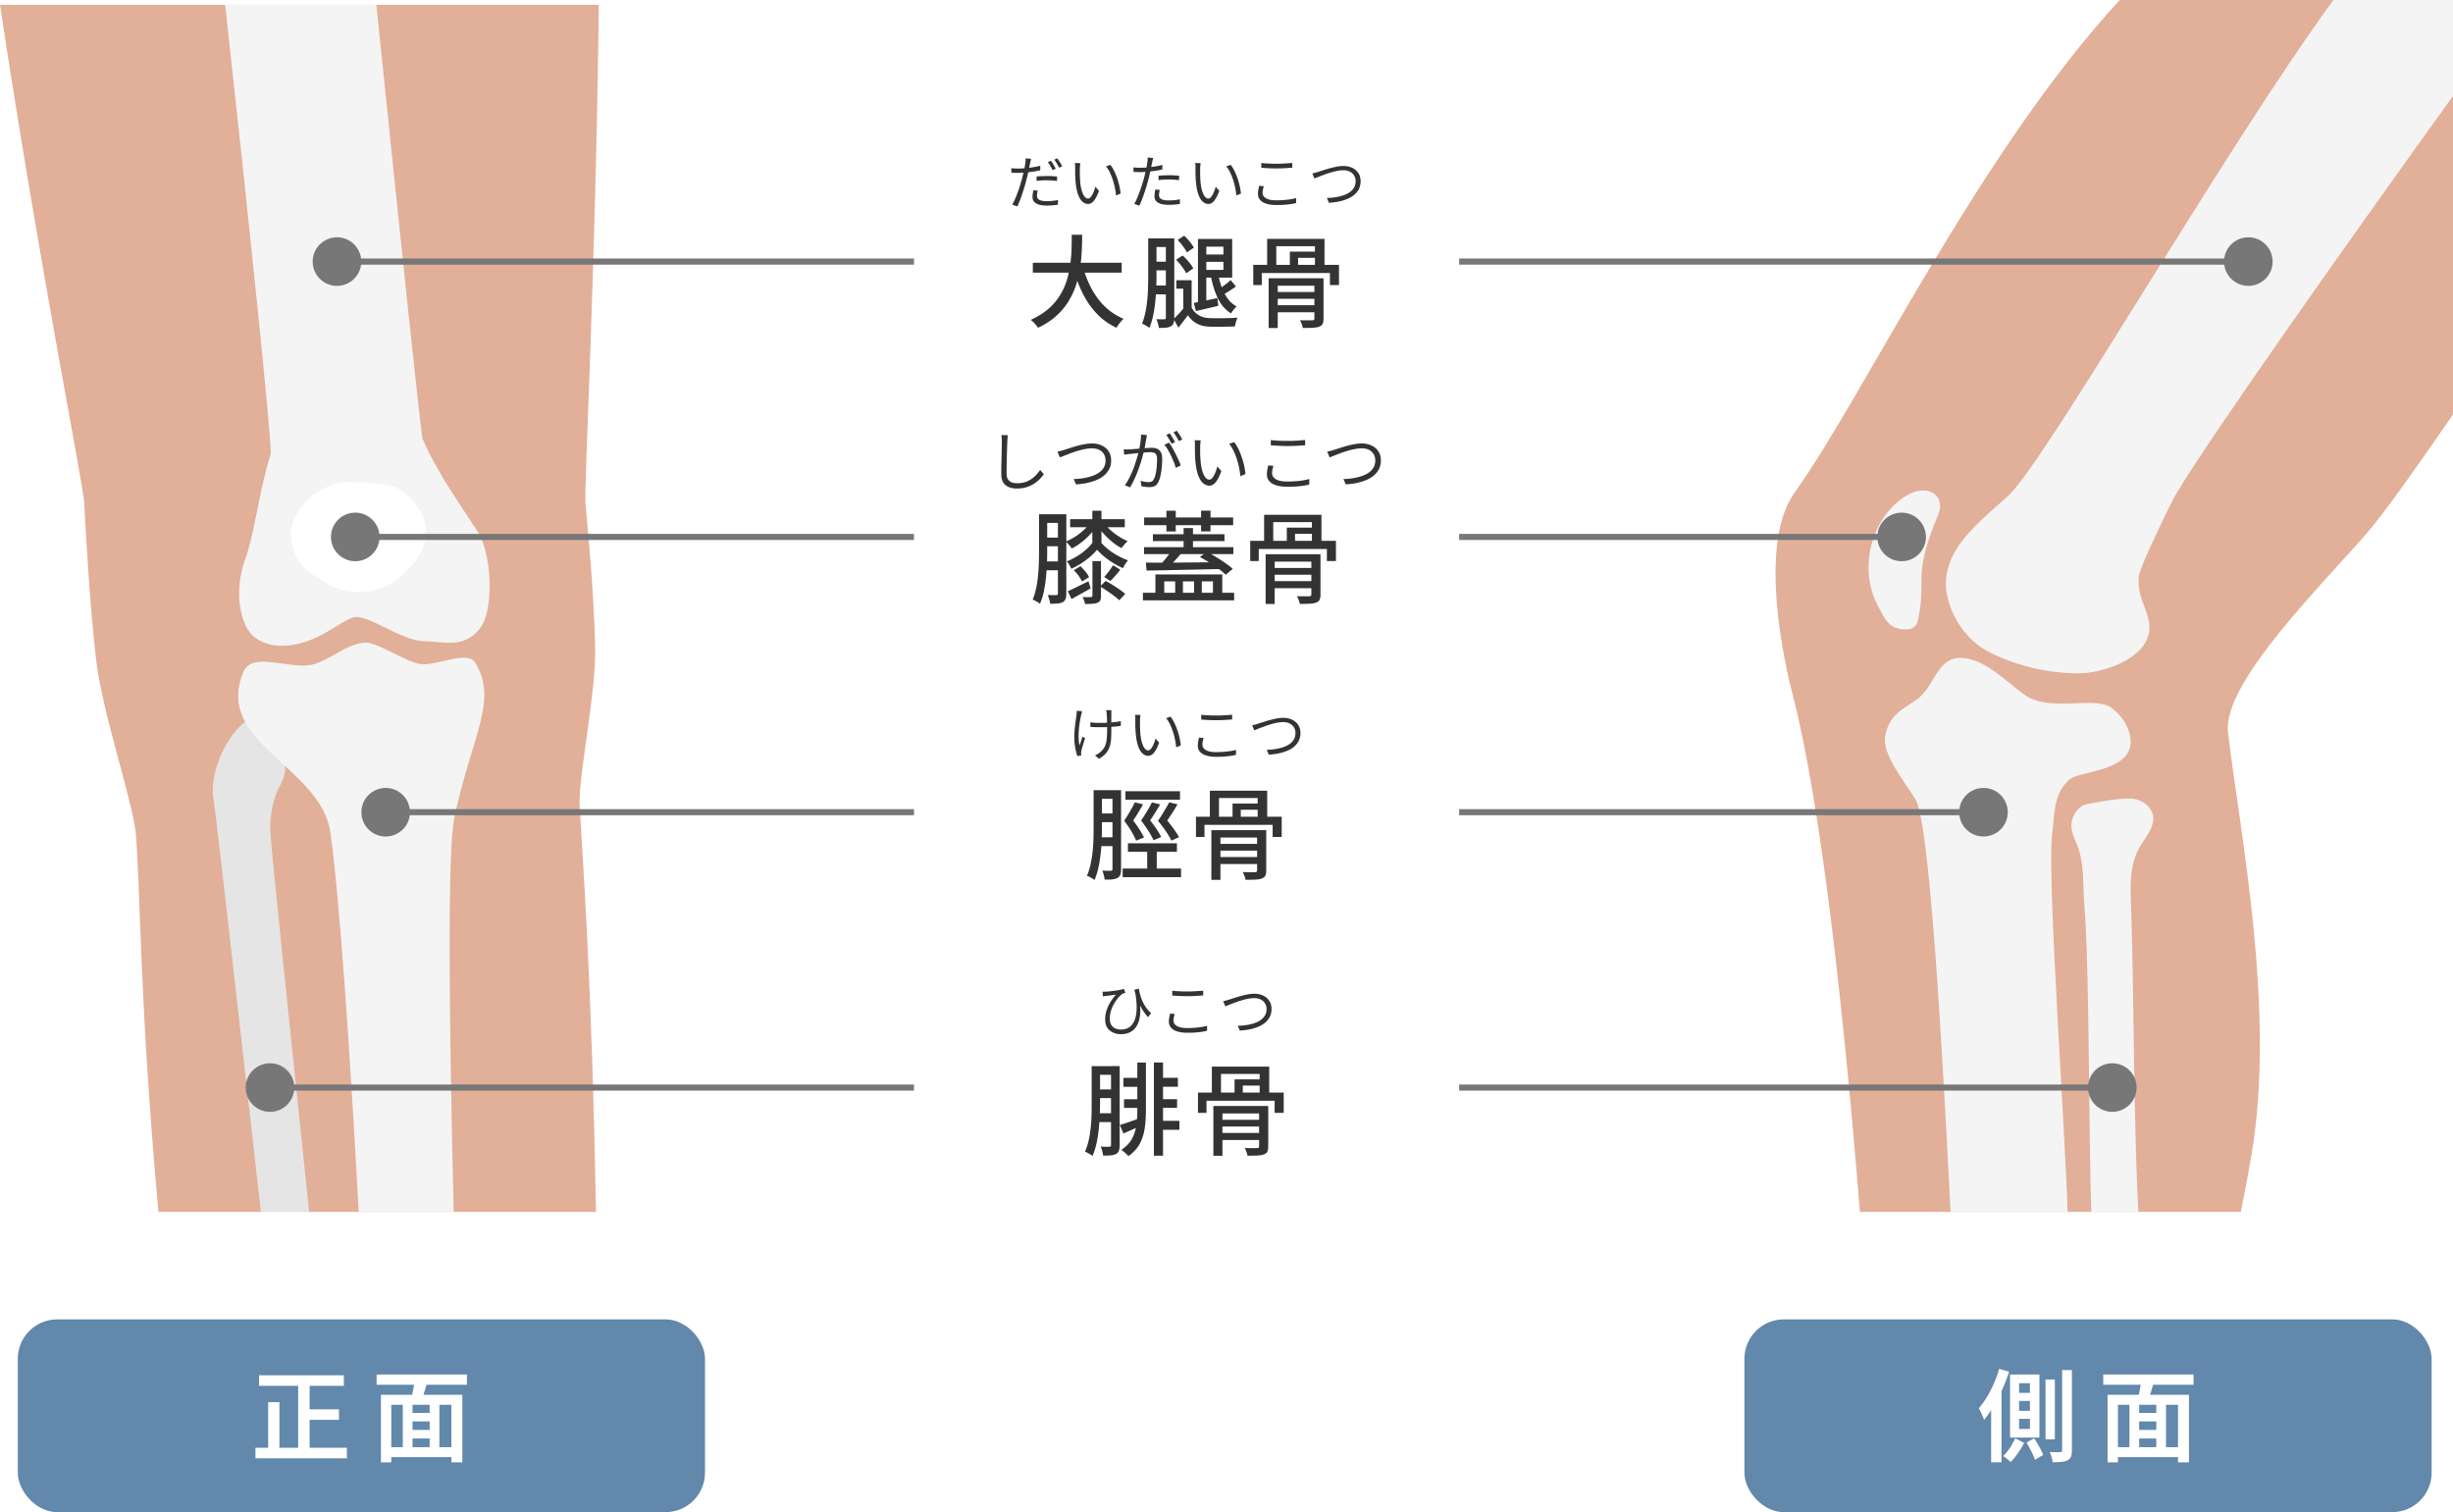<svg xmlns="http://www.w3.org/2000/svg" id="_レイヤー_2" data-name="レイヤー 2" viewBox="0 0 402.85 248.34"><defs><filter id="outer-glow-1" filterUnits="userSpaceOnUse"><feOffset/><feGaussianBlur result="blur" stdDeviation="2.83"/><feFlood flood-color="#000" flood-opacity=".2"/><feComposite in2="blur" operator="in"/><feComposite in="SourceGraphic"/></filter><style>.cls-1{fill:#f4f4f4}.cls-2{fill:#fff}.cls-4{fill:#e2af98}.cls-5{fill:#777}.cls-6{fill:#6288ab}.cls-7{fill:#333}</style></defs><g id="_レイヤー_1-2" data-name="レイヤー 1"><path d="M15.81 108.49c.95 8.27 5.62 21.97 6.46 28.02.82 9.06.6 27.86 3.75 62.52h71.85c-.66-38.45-2.22-58.08-2.7-67.17 0-5.5 2.76-18.3 2.57-25.79-.21-8.48-1.13-18.49-1.59-23.32-.25-2.67 1.69-38.58 2.19-81.95H0c6.64 43.85 13.69 78.79 13.84 81.83.28 5.37.88 16.51 1.96 25.86Z" class="cls-4"/><path d="M69.4 72.09C69.07 70.81 65.65 38 61.81.8H36.98c4.11 37.27 7.55 70.62 7.49 73.7-2.09 6.78-2.54 12.69-4.18 17.28-1.97 5.51-.7 10.07.61 11.91 1.06 1.49 3.06 2.29 4.89 2.36 6.22.23 10.31-4.5 12.62-4.71 2.34-.21 7.49 3.83 11.09 3.95 3.7.13 6.7 1.22 9.32-2.08 2.35-2.96 2.01-12.18-.38-15.92-2.41-3.76-6.6-9.53-9.03-15.21Z" class="cls-1"/><path d="M42.84 199.03h7.93c-3.32-31.59-6.09-58.39-6.36-62.12-.2-2.77.48-6.06 1.61-7.94 2.42-3.91-.95-11.09-2.95-11.39-3.73-.56-9.08 7.9-7.97 13.87.24 1.31 3.73 31.85 7.75 67.58Z" style="fill:#e5e5e5"/><path d="M54.27 136.77c1.5 10.85 3.15 35.03 4.64 62.26h15.6c-.77-31.83-1.04-59.27.1-64.72 2.8-13.35 7.3-19.28 3.41-25.5-1.2-1.92-5.41.19-8.39.29-2.38.08-7.48-3.62-9.57-3.56-3.01.09-5.69 2.76-8.59 3.56-3.64.99-10.02-2.23-11.48 1.21-4.97 11.71 12.76 15.54 14.28 26.46Z" class="cls-1"/><path d="M55.93 79.28c1.65-.33 7.79.12 9.02.75 2.85 1.44 5.37 4.72 5 7.89-.37 3.17-2.43 5.35-4.91 7.36-2.94 2.38-8.17 2.51-11.4.53s-5.35-3.25-5.85-7.63c-.32-2.86 2.43-7.76 8.14-8.9Z" style="filter:url(#outer-glow-1);fill:#fff"/><path d="M348.12 0c-23.45 25.5-41.97 64.96-53.42 80.94-5.25 7.32-2.81 23.41-.24 33.37 4.55 17.64 8.3 51.26 10.99 84.72H368c.64-3.19 1.23-6.33 1.76-9.4 4.03-23.7-1.9-52.8-3.86-69.34-.97-8.15 15.65-24.42 23.06-33.03 2.46-2.86 7.57-10.01 13.9-19.2V0h-54.74Z" class="cls-4"/><path d="M383.21 0c-18.08 24.73-47.53 76.29-53.61 81.63-5.92 5.2-10.67 9.18-9.95 15.57.72 4.17 3.36 8.08 7.16 9.96 4.51 2.24 9.54 3.42 14.57 3.42 3.62 0 9.18-1.89 10.94-5.05 2.21-3.96-1.75-6.61-1.02-11.09.27-1.65 5.22-11.88 6.08-13.32 5.47-9.22 28.71-42.09 45.48-65.37V0h-19.64ZM314.95 102.01c-.36 1.6-2.26 1.55-3.61 1.1-1.49-.5-2.21-2.26-2.95-3.65-3.06-5.7-1.37-13.51 3.77-17.44 1.3-.99 2.96-1.77 4.54-1.36s2.39 1.94 1.63 3.79c-4.46 10.75-1.77 10.41-3.38 17.56ZM320.35 199.03h19.2c-.32-12.48-3.39-55.03-2.53-62.03.43-3.5.21-6.74 2.9-9.02 1.49-1.26 8.51-1.25 9.8-4.96.63-1.82-.28-4.74-2.93-6.75-2.6-1.98-9.24.51-13.56-1.71-2.67-1.37-6.95-6.67-11.47-6.51-3.23.12-3.88 3.58-5.91 5.84-1.75 2.16-5.46 2.49-6.26 7.03-.54 3.07 3.49 7.78 5.03 10.48 2.7 4.75 4.99 54.39 5.72 67.63Z" class="cls-1"/><path d="M342.31 148.73c.88 10.48.68 38.6 1.15 50.3h7.73c-.76-12.56-.75-37.03-1.17-49.06-.13-3.69-.49-7.63 1.36-10.83 1-1.73 2.64-3.46 2.16-5.4-.31-1.26-1.5-2.14-2.75-2.48s-4.16.06-8.04.79c-1.41.26-2.42 1.78-2.56 3.21-.12 1.26.51 2.44.97 3.62 1.2 3.1.87 6.54 1.15 9.85Z" class="cls-1"/><circle cx="55.34" cy="42.96" r="3.99" class="cls-5"/><circle cx="58.34" cy="88.18" r="3.99" class="cls-5"/><circle cx="63.34" cy="133.39" r="3.99" class="cls-5"/><circle cx="44.34" cy="178.61" r="3.99" class="cls-5"/><circle cx="369.24" cy="42.96" r="3.99" class="cls-5"/><circle cx="312.3" cy="88.18" r="3.99" class="cls-5"/><circle cx="325.74" cy="133.39" r="3.99" class="cls-5"/><circle cx="346.9" cy="178.61" r="3.99" class="cls-5"/><path d="M55.34 42.46h313.9v1H55.34zM58.4 87.68h253.9v1H58.4zM63.34 132.89h262.4v1H63.34zM44.34 178.11H346.9v1H44.34z" class="cls-5"/><path d="M150.1 17.7h89.53v179.06H150.1z" class="cls-2"/><path d="M176.02 38.55h1.7c0 .78-.02 1.62-.06 2.52-.04.9-.12 1.82-.26 2.76s-.35 1.89-.64 2.84-.71 1.86-1.24 2.74c-.53.88-1.21 1.7-2.03 2.45-.82.75-1.83 1.41-3.02 1.97-.13-.21-.31-.44-.53-.68a4.69 4.69 0 0 0-.66-.62c1.14-.52 2.11-1.12 2.9-1.81s1.42-1.44 1.91-2.24.87-1.65 1.13-2.52c.26-.87.45-1.74.56-2.61.11-.87.18-1.71.2-2.52.02-.81.03-1.57.03-2.28Zm-6.4 4.6h14.59v1.62h-14.59v-1.62Zm8.22.64c.35 1.3.83 2.51 1.43 3.63s1.34 2.1 2.21 2.95c.87.84 1.89 1.5 3.04 1.99-.13.11-.27.25-.42.43a9.883 9.883 0 0 0-.75 1.03c-1.22-.57-2.29-1.33-3.19-2.27s-1.67-2.03-2.3-3.28-1.16-2.61-1.58-4.09l1.57-.38ZM188.58 39.15h1.35v5.96c0 .65-.01 1.35-.04 2.1s-.08 1.52-.16 2.31-.19 1.55-.35 2.29c-.15.74-.36 1.42-.61 2.04-.1-.08-.22-.16-.36-.25-.14-.09-.29-.17-.45-.26-.15-.08-.29-.14-.41-.17.23-.58.42-1.22.56-1.9.14-.68.25-1.38.31-2.1.07-.72.11-1.43.12-2.12.02-.69.03-1.34.03-1.95v-5.96Zm.58 7.74h3.02v1.45h-3.02v-1.45Zm.02-3.91h2.97v1.42h-2.97v-1.42Zm.08-3.83h3.17v1.42h-3.17v-1.42Zm2.2 0h1.39v13.02c0 .35-.04.64-.11.88-.07.23-.22.41-.44.53-.21.12-.47.2-.79.23-.32.03-.71.05-1.19.05-.02-.19-.07-.42-.15-.71-.08-.29-.17-.53-.26-.73.3.01.57.02.81.02h.5c.17 0 .25-.09.25-.28v-13Zm4.24 11.35c.26.53.64.94 1.12 1.24.48.3 1.06.46 1.72.5.29.01.63.02 1.02.02h1.25c.44 0 .87-.02 1.29-.03.42-.02.8-.04 1.14-.06-.05.11-.11.25-.17.42-.06.17-.11.35-.16.53s-.08.34-.1.49c-.3.01-.63.02-1.01.03s-.77.02-1.17.02h-1.16c-.37 0-.71-.01-1.01-.03-.76-.03-1.42-.21-1.97-.53-.55-.32-1.03-.76-1.41-1.34-.23.33-.47.66-.73.99s-.53.68-.82 1.06l-.78-1.42c.27-.26.56-.56.86-.88.3-.32.58-.65.84-.99h1.25Zm-2.56-7.85 1.09-.68c.35.31.69.66 1.01 1.05.32.39.56.74.73 1.05l-1.15.81c-.17-.32-.4-.69-.72-1.11s-.63-.79-.95-1.12Zm2.56 3.37v5h-1.37v-3.61h-1.14v-1.39h2.51Zm-2.29-6.62 1.07-.69c.32.3.63.63.92.99s.52.69.66.97l-1.14.78c-.14-.29-.36-.62-.64-1.01-.29-.38-.58-.73-.88-1.04Zm2.64 10.35c.51-.09 1.1-.2 1.77-.35.68-.14 1.38-.29 2.1-.45l.17 1.27c-.64.15-1.27.31-1.91.45l-1.77.42-.36-1.35Zm.69-10.51h1.37v10.81h-1.37V39.24Zm.58 2.56h4.24V43h-4.24v-1.2Zm.02-2.56h5.02v6.35h-5.02v-1.27h3.58v-3.81h-3.58v-1.27Zm2.72 5.74c.14.8.34 1.55.6 2.25s.59 1.31.99 1.85c.4.53.88.95 1.44 1.25-.14.12-.3.29-.49.52s-.32.43-.42.62c-.95-.58-1.68-1.42-2.2-2.52s-.9-2.35-1.15-3.77l1.22-.2Zm2.05 1.01.86 1.06c-.38.27-.79.55-1.21.82-.42.27-.81.49-1.15.67l-.66-.89c.21-.13.45-.29.71-.49.26-.19.52-.39.78-.59.26-.2.48-.39.67-.57ZM205.82 43.5h14.08v3.32h-1.49v-1.98h-11.19v1.98h-1.4V43.5Zm2.28-4.27h9.42v4.88h-1.57v-3.68h-6.35v3.65h-1.5v-4.85Zm.25 6.47h8.22v1.22h-6.73v6.95h-1.49V45.7Zm.76 2.26h7.54v1.11h-7.54v-1.11Zm0 2.16h7.54v1.16h-7.54v-1.16Zm2.71-8.79h4.69v1.02h-3.33v1.88h-1.35v-2.9Zm4.04 4.37h1.5v6.63c0 .37-.05.66-.15.86-.1.2-.29.35-.58.46-.26.1-.62.16-1.06.18-.45.02-.98.03-1.61.03-.03-.19-.09-.4-.18-.64a4.72 4.72 0 0 0-.28-.63c.29.01.57.02.85.02h1.18c.12-.01.21-.04.26-.08s.07-.12.07-.23v-6.62ZM167.23 27.68c.35 0 .74-.02 1.14-.05.41-.03.83-.09 1.25-.16.42-.07.83-.15 1.22-.25v.74c-.39.09-.8.17-1.23.23s-.85.11-1.27.15c-.42.03-.79.05-1.13.05-.21 0-.4 0-.58-.01-.18 0-.35-.02-.52-.02l-.03-.74c.23.03.43.04.61.05s.36.01.53.01Zm2.11-1.58c-.03.1-.06.23-.1.38-.03.15-.06.28-.08.37-.04.23-.1.49-.16.79s-.13.62-.2.94c-.07.33-.15.65-.24.97-.08.34-.18.7-.3 1.1-.12.4-.25.79-.38 1.19-.13.4-.27.78-.41 1.13s-.27.67-.39.93l-.84-.29c.15-.25.29-.54.44-.88.15-.34.29-.71.44-1.1s.28-.78.4-1.17c.12-.39.23-.75.32-1.09.06-.22.11-.46.17-.7.06-.25.11-.49.17-.73s.1-.46.13-.66.06-.36.08-.49c.02-.13.03-.27.04-.42v-.36l.91.08Zm1.09 5.2c-.04.16-.07.31-.09.45s-.04.28-.04.4c0 .11.02.22.06.33.04.1.12.2.23.28.11.08.28.15.49.2.21.05.49.08.82.08.3 0 .62-.02.94-.05.32-.03.63-.08.92-.14l-.03.77c-.25.04-.54.07-.85.1s-.64.04-.99.04c-.75 0-1.32-.12-1.72-.35-.4-.23-.6-.59-.6-1.05 0-.18.01-.37.04-.55.03-.18.06-.37.1-.57l.71.07Zm-.2-2.31c.25-.03.53-.05.83-.06s.6-.02.91-.02c.28 0 .56 0 .84.02.28.01.55.04.8.07l-.02.72c-.24-.03-.5-.06-.77-.08-.27-.02-.55-.03-.83-.03-.3 0-.6 0-.89.02s-.58.04-.87.08V29Zm2.36-2.6c.08.11.17.24.27.4s.19.32.28.48.17.3.23.44l-.51.23c-.06-.13-.13-.28-.22-.44l-.28-.47c-.09-.16-.18-.29-.27-.41l.5-.22Zm1.04-.39c.09.12.18.26.29.42.1.16.2.32.29.47s.17.3.23.42l-.51.23a5.9 5.9 0 0 0-.37-.69c-.15-.24-.29-.45-.42-.63l.49-.22ZM177.41 26.81c-.01.08-.02.17-.03.28 0 .11-.02.23-.03.34 0 .11-.01.21-.01.29v.67c0 .25 0 .51.02.78 0 .27.03.54.05.8.05.53.14.99.26 1.38.12.4.27.71.44.93.17.22.37.33.59.33.12 0 .24-.06.35-.17.11-.11.22-.26.33-.45.1-.19.2-.4.29-.63.09-.23.16-.46.21-.7l.6.67c-.19.54-.38.96-.58 1.28s-.39.54-.59.68c-.2.14-.41.21-.62.21-.3 0-.59-.11-.86-.33-.28-.22-.52-.57-.72-1.06-.2-.49-.35-1.14-.44-1.96-.03-.28-.06-.58-.07-.9s-.03-.63-.03-.92V27.2c0-.17-.03-.31-.06-.43l.92.02Zm4.95.27c.17.22.33.47.49.75.15.29.3.6.43.92s.25.66.35 1.01.19.7.26 1.04c.07.35.12.68.15.99l-.76.31c-.04-.43-.1-.87-.2-1.32-.09-.45-.21-.88-.35-1.3-.14-.42-.3-.82-.48-1.19s-.39-.7-.62-.97l.74-.26ZM187.27 27.55a14.258 14.258 0 0 0 2.39-.21c.42-.07.83-.15 1.23-.26v.75c-.39.09-.8.17-1.23.23s-.85.11-1.27.15c-.42.04-.79.05-1.13.05-.21 0-.4 0-.58-.01-.18 0-.35-.02-.52-.02l-.03-.74c.23.03.43.04.61.05s.36.01.53.01Zm2.11-1.59c-.03.11-.06.24-.1.39-.03.15-.06.28-.08.37-.04.23-.1.49-.16.79-.06.3-.13.62-.2.95-.07.33-.15.65-.24.97-.08.33-.18.7-.3 1.1-.12.4-.25.79-.38 1.19s-.27.78-.41 1.13c-.14.35-.27.67-.39.93l-.84-.29c.15-.25.29-.54.44-.89a25.774 25.774 0 0 0 .84-2.28c.12-.39.23-.75.32-1.08.06-.22.12-.46.18-.7s.11-.49.16-.73.09-.46.13-.66c.03-.2.06-.36.08-.49.02-.13.03-.27.04-.42v-.37l.91.08Zm1.09 5.21c-.04.15-.07.3-.09.45s-.04.28-.04.41c0 .11.02.22.06.33s.12.2.23.28c.11.08.28.15.49.2.21.05.49.08.82.08.31 0 .62-.02.94-.05.32-.03.62-.08.91-.14l-.03.77c-.25.04-.54.07-.85.1s-.64.04-.99.04c-.75 0-1.32-.12-1.72-.35-.4-.23-.6-.58-.6-1.05 0-.18.01-.37.04-.55.03-.18.06-.37.1-.57l.71.07Zm-.2-2.31c.25-.03.53-.05.83-.06s.6-.02.91-.02c.28 0 .56 0 .84.02s.55.03.8.07l-.02.72c-.24-.03-.5-.06-.77-.08-.27-.02-.55-.03-.83-.03-.3 0-.59 0-.89.02-.29.02-.59.04-.88.07v-.7ZM197.17 26.81c-.01.08-.02.17-.03.28 0 .11-.02.23-.03.34 0 .11-.01.21-.01.29v.67c0 .25 0 .51.02.78 0 .27.03.54.05.8.05.53.14.99.26 1.38.12.4.27.71.44.93.17.22.37.33.59.33.12 0 .24-.06.35-.17.11-.11.22-.26.33-.45.1-.19.2-.4.29-.63.09-.23.16-.46.21-.7l.6.67c-.19.54-.38.96-.58 1.28s-.39.54-.59.68c-.2.14-.41.21-.62.21-.3 0-.59-.11-.86-.33-.28-.22-.52-.57-.72-1.06-.2-.49-.35-1.14-.44-1.96-.03-.28-.06-.58-.07-.9s-.03-.63-.03-.92V27.2c0-.17-.03-.31-.06-.43l.92.02Zm4.95.27c.17.22.33.47.49.75.15.29.3.6.43.92s.25.66.35 1.01.19.7.26 1.04c.07.35.12.68.15.99l-.76.31c-.04-.43-.1-.87-.2-1.32-.09-.45-.21-.88-.35-1.3-.14-.42-.3-.82-.48-1.19s-.39-.7-.62-.97l.74-.26ZM207.55 30.6c-.06.19-.11.37-.15.55-.03.18-.05.36-.05.53 0 .36.19.66.56.88.37.23.94.34 1.7.34.44 0 .86-.02 1.26-.05.41-.03.78-.08 1.12-.13.34-.06.63-.12.87-.2v.82c-.22.06-.5.12-.83.17-.33.05-.7.09-1.11.12s-.84.04-1.29.04c-.64 0-1.19-.07-1.64-.21s-.8-.34-1.04-.62c-.24-.27-.36-.61-.36-1.01 0-.25.02-.48.07-.7s.09-.43.13-.62l.77.08Zm-.38-3.83c.34.04.73.08 1.15.09s.88.03 1.35.03c.3 0 .61 0 .92-.02s.6-.03.88-.05c.28-.02.54-.04.76-.06v.78c-.22.01-.47.03-.75.05-.29.02-.58.04-.9.05s-.62.02-.92.02c-.47 0-.92-.01-1.33-.03-.41-.02-.8-.05-1.18-.07v-.78ZM215.51 28.48c.17-.03.34-.07.52-.12.17-.05.35-.1.53-.16.2-.06.46-.15.78-.25s.66-.21 1.04-.31c.37-.1.76-.19 1.14-.27.39-.07.76-.11 1.1-.11.53 0 1.01.1 1.43.29.42.2.76.48 1.02.86.25.37.38.83.38 1.36 0 .46-.09.86-.26 1.23-.17.36-.42.68-.73.95s-.69.51-1.12.69c-.43.19-.91.34-1.43.45-.52.11-1.08.18-1.66.21l-.34-.79c.63-.01 1.22-.07 1.79-.19.56-.11 1.07-.27 1.51-.49.44-.21.79-.5 1.04-.84.25-.35.38-.76.38-1.25 0-.33-.08-.63-.24-.9-.16-.27-.39-.48-.69-.64-.3-.16-.67-.24-1.1-.24-.31 0-.65.04-1.02.11s-.74.17-1.11.28c-.37.11-.73.23-1.07.36s-.64.24-.91.35c-.27.11-.47.19-.63.25l-.35-.84ZM170.64 84.46h1.34v5.96c0 .65-.01 1.35-.04 2.1s-.08 1.52-.16 2.31-.2 1.55-.35 2.29-.37 1.42-.64 2.04c-.09-.08-.21-.16-.35-.25s-.3-.17-.45-.26c-.15-.08-.28-.14-.4-.17.24-.58.43-1.22.58-1.9.14-.68.25-1.38.31-2.1.07-.72.11-1.43.13-2.12.02-.69.03-1.34.03-1.95v-5.96Zm.58 7.74h3.18v1.45h-3.18V92.2Zm.02-3.91h3.15v1.42h-3.15v-1.42Zm.08-3.83h3.35v1.42h-3.35v-1.42Zm2.41 0h1.39v13c0 .36-.04.66-.12.89-.08.23-.23.41-.45.53-.22.12-.5.2-.83.23s-.75.05-1.25.05c-.02-.19-.07-.42-.15-.71-.08-.29-.17-.53-.26-.73.32.01.61.02.87.02h.54c.1-.01.17-.04.21-.07.04-.04.06-.11.06-.22V84.46Zm5.28 1.47 1.11.43c-.31.5-.68.98-1.13 1.45-.45.47-.92.91-1.44 1.3-.51.4-1.03.72-1.54.97-.11-.18-.26-.38-.45-.6-.19-.23-.36-.4-.53-.54.51-.21 1.01-.47 1.51-.78.5-.31.96-.67 1.39-1.06.43-.39.79-.78 1.07-1.18Zm1.17 4.34c-.31.37-.68.76-1.13 1.15s-.94.76-1.48 1.1-1.08.64-1.63.89c-.08-.19-.19-.4-.33-.64s-.28-.43-.41-.58c.57-.22 1.13-.5 1.67-.83.54-.33 1.04-.7 1.48-1.09.45-.39.81-.78 1.08-1.18h1.37c.39.43.82.83 1.3 1.21s1 .71 1.53 1c.54.29 1.08.53 1.62.72-.14.17-.29.37-.45.61s-.28.47-.38.68c-.49-.22-1.01-.49-1.54-.81-.53-.32-1.03-.67-1.5-1.06-.47-.38-.87-.77-1.21-1.15Zm-4.82 6.83c.43-.19.95-.43 1.55-.73.6-.3 1.22-.6 1.85-.91l.36 1.17c-.53.3-1.06.6-1.61.9-.54.3-1.06.59-1.54.85l-.61-1.29Zm.38-11.83h8.98v1.32h-8.98v-1.32Zm.61 8.38 1.09-.66c.27.26.55.56.82.89.28.33.47.63.59.91l-1.16.71c-.11-.26-.29-.57-.54-.92s-.52-.66-.81-.93Zm3.07-1.5h1.39v5.71c0 .32-.04.56-.12.73-.08.17-.23.3-.45.4-.22.09-.5.14-.83.17-.33.02-.74.03-1.22.03-.02-.17-.07-.35-.15-.57-.08-.21-.16-.4-.25-.57.31.01.59.02.85.02s.43 0 .52-.02c.17 0 .25-.08.25-.23v-5.68Zm-.03-8.27h1.5v5.96h-1.5v-5.96Zm1.91 2.01c.28.39.63.77 1.06 1.16.43.38.89.73 1.39 1.05s.97.57 1.44.77c-.15.14-.33.33-.53.55s-.36.43-.48.6c-.47-.25-.96-.58-1.45-.97-.5-.4-.96-.83-1.39-1.3-.44-.47-.81-.95-1.11-1.42l1.09-.43Zm-.64 10.44.91-.92c.37.19.76.41 1.16.66.4.25.78.51 1.15.76.36.25.67.49.91.71l-.97 1.04c-.22-.21-.51-.45-.87-.72s-.73-.54-1.13-.81c-.4-.27-.78-.51-1.16-.72Zm2.13-3.5 1.19.73c-.26.34-.54.68-.83 1.01-.29.34-.56.62-.8.85l-1.01-.66c.23-.25.49-.56.77-.93s.51-.7.68-1ZM187.7 97.35h14.98v1.25H187.7v-1.25Zm.18-7.49h14.67V91h-14.67v-1.14Zm.02-4.88h14.62v1.27H187.9v-1.27Zm.28 7.41c.74.01 1.58.02 2.53.02s1.97 0 3.06-.02l3.36-.03 3.44-.03-.08 1.12c-1.46.03-2.93.07-4.41.1s-2.89.06-4.22.09c-1.34.03-2.52.05-3.56.06l-.12-1.3Zm1.16-4.65h11.76v1.12h-11.76v-1.12Zm.4 6.6h10.99V98h-1.53v-2.52h-1.83V98h-1.27v-2.52h-1.83V98H193v-2.52h-1.8V98h-1.45v-3.66Zm2.76-4.11 1.58.53a26.026 26.026 0 0 1-2.17 2.36l-1.25-.5c.21-.21.43-.45.66-.73.23-.28.45-.57.66-.86.21-.29.39-.56.53-.8Zm-.94-6.35h1.53v3.4h-1.53v-3.4Zm2.82 2.85h1.54v3.6h-1.54v-3.6Zm2.67 4.75 1.14-.84c.5.24 1.01.53 1.55.86s1.05.66 1.53 1c.48.34.87.64 1.18.92l-1.15.97c-.31-.3-.7-.62-1.18-.97s-.99-.7-1.52-1.04c-.53-.34-1.05-.64-1.54-.89Zm.2-7.61h1.55v3.4h-1.55v-3.4ZM205.32 88.82h14.08v3.32h-1.49v-1.98h-11.19v1.98h-1.4v-3.32Zm2.28-4.27h9.42v4.88h-1.57v-3.68h-6.35v3.65h-1.5v-4.85Zm.25 6.47h8.22v1.22h-6.73v6.95h-1.49v-8.17Zm.76 2.26h7.54v1.11h-7.54v-1.11Zm0 2.16h7.54v1.16h-7.54v-1.16Zm2.71-8.79h4.69v1.02h-3.33v1.88h-1.35v-2.9Zm4.04 4.37h1.5v6.63c0 .37-.05.66-.15.86-.1.2-.29.35-.58.46-.26.1-.62.16-1.06.18-.45.02-.98.03-1.61.03-.03-.19-.09-.4-.18-.64a4.72 4.72 0 0 0-.28-.63c.29.01.57.02.85.02h1.18c.12-.01.21-.04.26-.08s.07-.12.07-.23V91ZM165.52 71.46c-.03.18-.05.35-.06.53l-.03.53c-.01.3-.03.66-.04 1.1-.01.44-.03.9-.04 1.39l-.03 1.46c0 .48-.01.92-.01 1.31s.07.7.22.93c.15.23.35.4.61.5.26.1.56.15.9.15.48 0 .91-.06 1.3-.18s.73-.29 1.03-.5c.3-.21.57-.44.81-.7.24-.26.45-.53.64-.8l.6.72c-.18.25-.41.51-.67.79-.26.27-.58.52-.93.75-.36.23-.77.42-1.24.57s-.99.22-1.57.22c-.5 0-.94-.08-1.33-.23-.39-.16-.69-.4-.91-.75s-.33-.8-.33-1.37v-1.05c0-.38.02-.78.03-1.19l.03-1.2c0-.39.01-.75.02-1.08 0-.33.01-.6.01-.82 0-.2 0-.39-.02-.57-.01-.18-.04-.35-.06-.51h1.07ZM173.67 74.17c.19-.04.38-.08.58-.13s.39-.11.58-.17c.23-.07.51-.16.87-.28s.73-.23 1.15-.35c.42-.12.84-.21 1.27-.29.43-.08.84-.12 1.22-.12.59 0 1.12.11 1.59.33.47.22.85.53 1.13.95.28.41.42.92.42 1.51 0 .51-.1.96-.29 1.36-.19.4-.46.75-.81 1.06-.35.31-.76.56-1.24.77-.48.21-1.01.37-1.59.5s-1.19.2-1.84.24l-.38-.88c.7-.01 1.36-.08 1.98-.21s1.18-.3 1.67-.54c.49-.24.87-.55 1.16-.93.28-.38.42-.85.42-1.39 0-.37-.09-.7-.26-1s-.43-.54-.76-.71-.74-.26-1.22-.26c-.34 0-.72.04-1.13.12-.41.08-.82.18-1.23.31s-.81.25-1.19.4-.71.27-1.01.39c-.3.12-.53.21-.7.27l-.39-.93ZM184.55 73.8c.17 0 .33.01.47.01s.31 0 .47-.01c.15 0 .36-.02.61-.04s.52-.04.81-.06c.29-.03.58-.05.87-.07s.55-.05.79-.06.43-.03.57-.03c.32 0 .6.05.86.15.26.1.46.28.62.54.16.26.24.62.24 1.1 0 .42-.02.86-.06 1.34s-.11.94-.2 1.37-.21.8-.35 1.09c-.16.35-.37.58-.63.7s-.56.17-.91.17c-.2 0-.42-.02-.65-.05-.23-.03-.43-.07-.6-.1l-.14-.89c.15.05.3.09.46.12.16.03.32.06.46.07s.27.03.36.03c.2 0 .37-.03.53-.1.16-.07.29-.22.4-.45.11-.24.21-.54.28-.9.07-.36.13-.74.16-1.15s.05-.8.05-1.18c0-.32-.05-.57-.14-.73a.704.704 0 0 0-.39-.33c-.17-.06-.37-.08-.59-.08-.18 0-.42.01-.72.04-.3.02-.63.05-.97.08-.34.03-.66.07-.95.1s-.52.06-.68.07c-.13.01-.28.03-.47.06-.19.02-.35.05-.48.07l-.09-.91Zm3.8-2.32c-.01.1-.03.2-.05.31-.02.11-.04.22-.06.32-.03.12-.06.29-.09.51-.04.22-.08.45-.12.69s-.09.48-.14.7c-.08.3-.17.63-.27 1.01s-.22.78-.36 1.2c-.14.42-.29.86-.46 1.3s-.36.87-.56 1.3-.42.84-.66 1.22l-.85-.35c.24-.32.46-.67.67-1.08.21-.4.4-.82.58-1.25s.33-.86.47-1.28.26-.81.36-1.18c.1-.36.18-.67.24-.93.1-.42.18-.85.24-1.31.06-.46.1-.89.1-1.29l.97.09Zm3.63 1.22c.17.21.35.48.53.8s.37.66.55 1.02c.18.36.34.71.5 1.04.15.34.27.63.35.88l-.81.39c-.08-.27-.18-.58-.32-.93-.14-.34-.29-.69-.46-1.05-.17-.36-.35-.69-.54-1.01a5.77 5.77 0 0 0-.56-.8l.77-.35Zm.13-1.53c.09.12.19.27.29.44.1.17.21.35.31.53.11.18.19.34.26.48l-.58.25c-.06-.14-.14-.3-.24-.47s-.2-.35-.31-.53-.21-.33-.31-.46l.57-.23Zm1.16-.43c.09.13.19.29.31.46s.22.35.33.52.19.33.25.46l-.57.25a10.726 10.726 0 0 0-.87-1.45l.56-.24ZM197.19 72.31c-.01.08-.03.19-.04.32l-.03.38c-.01.13-.02.24-.02.33v.74c0 .28 0 .57.02.87s.03.6.06.89c.06.58.15 1.09.28 1.53s.3.78.49 1.03.41.37.66.37c.13 0 .26-.06.39-.18s.25-.29.36-.5c.12-.21.22-.44.32-.7.09-.26.17-.52.24-.78l.66.75c-.21.6-.42 1.07-.64 1.42-.21.35-.43.6-.65.75-.22.16-.45.23-.69.23-.33 0-.65-.12-.96-.36-.31-.24-.58-.64-.8-1.18-.23-.54-.39-1.27-.49-2.18-.04-.31-.06-.64-.08-1-.02-.36-.03-.7-.03-1.02v-1.25c0-.19-.03-.35-.06-.47l1.02.02Zm5.5.3c.19.24.37.52.54.84.17.32.33.66.47 1.02.14.36.27.74.39 1.12a11.566 11.566 0 0 1 .45 2.26l-.84.35c-.04-.48-.12-.96-.22-1.46s-.24-.98-.39-1.45c-.16-.47-.33-.91-.54-1.32s-.43-.77-.69-1.08l.82-.28ZM209.13 76.52c-.07.21-.12.41-.16.61-.04.2-.06.39-.06.59 0 .4.21.73.62.98s1.04.38 1.89.38c.48 0 .95-.02 1.4-.05s.86-.08 1.24-.15.7-.14.96-.22v.91c-.24.07-.55.13-.92.19s-.78.1-1.23.13c-.45.03-.93.05-1.43.05-.71 0-1.32-.08-1.82-.23-.51-.15-.89-.38-1.16-.69-.27-.3-.4-.67-.4-1.12 0-.27.03-.53.07-.78s.1-.47.15-.69l.85.08Zm-.42-4.25c.38.05.81.08 1.28.11.47.02.98.03 1.5.03.34 0 .68 0 1.02-.02.34-.01.67-.03.98-.06.31-.03.6-.05.85-.07v.87c-.24.01-.52.03-.83.05s-.65.04-1 .05c-.35.01-.69.02-1.02.02-.53 0-1.02-.01-1.48-.04s-.89-.05-1.31-.08v-.87ZM217.97 74.17c.19-.04.38-.08.58-.13s.39-.11.58-.17c.23-.07.51-.16.87-.28s.73-.23 1.15-.35c.42-.12.84-.21 1.27-.29.43-.08.84-.12 1.22-.12.59 0 1.12.11 1.59.33.47.22.85.53 1.13.95.28.41.42.92.42 1.51 0 .51-.1.96-.29 1.36-.19.4-.46.75-.81 1.06-.35.31-.76.56-1.24.77-.48.21-1.01.37-1.59.5s-1.19.2-1.84.24l-.38-.88c.7-.01 1.36-.08 1.98-.21s1.18-.3 1.67-.54c.49-.24.87-.55 1.16-.93.28-.38.42-.85.42-1.39 0-.37-.09-.7-.26-1s-.43-.54-.76-.71-.74-.26-1.22-.26c-.34 0-.72.04-1.13.12-.41.08-.82.18-1.23.31s-.81.25-1.19.4-.71.27-1.01.39c-.3.12-.53.21-.7.27l-.39-.93ZM179.6 129.77h1.37v5.97c0 .65-.01 1.36-.04 2.12s-.08 1.54-.17 2.33c-.08.79-.21 1.56-.37 2.3s-.38 1.42-.64 2.04c-.1-.09-.22-.18-.37-.26s-.3-.17-.46-.26c-.16-.08-.3-.15-.42-.19.26-.58.47-1.21.61-1.89.14-.68.25-1.38.33-2.1s.12-1.43.14-2.13c.02-.7.02-1.35.02-1.96v-5.99Zm.63 0h3.25v1.42h-3.25v-1.42Zm.03 7.74h3.09v1.45h-3.09v-1.45Zm.02-3.91h3.05v1.42h-3.05v-1.42Zm2.41-3.83h1.42v12.97c0 .36-.04.66-.12.9s-.23.42-.45.54c-.23.12-.51.2-.85.24-.34.04-.76.05-1.28.04-.01-.13-.04-.29-.07-.46-.04-.18-.09-.35-.14-.54s-.12-.34-.2-.47c.32.01.61.02.88.02h.54c.11-.01.18-.04.22-.07s.06-.11.06-.21v-12.95Zm1.68 12.87h9.59v1.42h-9.59v-1.42Zm2.01-10.87 1.34.33a39.365 39.365 0 0 1-1.62 2.66c.36.46.71.95 1.03 1.46.32.51.58.95.75 1.31l-1.29.53c-.18-.44-.44-.95-.79-1.54-.35-.58-.74-1.16-1.17-1.73.22-.34.44-.69.66-1.06s.43-.72.62-1.06.35-.65.47-.9Zm-1.55-1.83h8.96v1.4h-8.96v-1.4Zm.41 8.56h8.04v1.39h-8.04v-1.39Zm3.94-6.72 1.35.33c-.24.42-.51.86-.8 1.33-.29.47-.58.9-.85 1.29.25.31.49.63.73.96.23.33.44.65.63.95s.34.58.45.82l-1.25.54c-.19-.43-.46-.93-.83-1.52-.37-.58-.77-1.15-1.21-1.72.23-.34.46-.69.68-1.05.23-.36.43-.71.63-1.05.19-.34.35-.64.47-.89Zm-.78 7.38h1.57v4.39h-1.57v-4.39Zm3.63-7.39 1.35.33c-.24.43-.51.88-.82 1.34-.3.47-.59.91-.87 1.31.25.31.5.63.75.96.25.33.48.65.68.95s.38.58.51.82l-1.25.58c-.21-.44-.51-.95-.91-1.54-.4-.59-.83-1.16-1.3-1.72.24-.34.48-.69.7-1.06s.44-.72.64-1.06c.2-.35.37-.65.5-.9ZM196.41 134.13h14.08v3.32H209v-1.98h-11.19v1.98h-1.4v-3.32Zm2.28-4.27h9.42v4.88h-1.57v-3.68h-6.35v3.65h-1.5v-4.85Zm.25 6.47h8.22v1.22h-6.73v6.95h-1.49v-8.17Zm.76 2.26h7.54v1.11h-7.54v-1.11Zm0 2.16h7.54v1.15h-7.54v-1.15Zm2.71-8.79h4.69v1.02h-3.33v1.88h-1.35v-2.9Zm4.04 4.37h1.5v6.63c0 .37-.05.66-.15.86-.1.2-.29.35-.58.46-.26.1-.62.16-1.06.18-.45.02-.98.03-1.61.03-.03-.19-.09-.4-.18-.64s-.18-.45-.28-.63c.29.01.57.02.85.02h1.18c.12-.01.21-.04.26-.08s.07-.12.07-.23v-6.62ZM177.72 116.8c-.03.09-.05.19-.08.31s-.06.22-.08.31a17.95 17.95 0 0 0-.38 2.44c-.04.45-.05.89-.04 1.33.01.44.06.85.15 1.24.07-.2.15-.44.24-.7.09-.27.18-.52.27-.75l.41.25c-.08.21-.15.46-.24.73-.08.27-.16.53-.23.77s-.12.44-.15.6c-.02.07-.03.15-.04.23 0 .08-.01.15 0 .2 0 .05.01.1.01.16s0 .11.01.16l-.65.08c-.06-.19-.13-.45-.21-.77s-.15-.68-.2-1.07a7.67 7.67 0 0 1-.08-1.17c0-.52.02-1.02.07-1.49.05-.48.1-.91.16-1.31s.1-.73.13-.99c.02-.11.03-.23.04-.34v-.29l.88.08Zm1.34 1.82c.14.02.29.04.47.06.17.02.35.03.54.04h.53c.39 0 .8 0 1.21-.03.42-.02.82-.05 1.21-.09.39-.04.74-.1 1.05-.17v.78c-.3.04-.65.09-1.03.12-.38.04-.78.06-1.2.08-.42.02-.83.02-1.23.02h-.51c-.19 0-.37-.01-.55-.02-.18 0-.34-.02-.48-.03v-.76Zm3.47-1.97c-.01.08-.02.17-.02.26v2.78c0 .54-.01 1.05-.03 1.52s-.09.91-.21 1.31-.32.78-.59 1.13c-.28.34-.67.67-1.17.96l-.69-.54c.15-.06.31-.15.49-.26.17-.11.32-.22.43-.33.25-.22.45-.46.6-.71s.25-.53.32-.84.11-.64.13-1.01c.02-.37.03-.78.03-1.24v-.58c0-.24-.01-.48-.02-.74a14.27 14.27 0 0 0-.05-1.16c0-.11-.02-.21-.04-.31s-.04-.19-.05-.26h.88ZM187.29 117.43c-.01.08-.02.17-.03.29 0 .11-.02.23-.03.34s-.01.21-.01.29v.67c0 .25 0 .51.02.78 0 .27.03.54.05.8.05.53.14.99.26 1.38.12.4.27.7.44.93.17.22.37.33.59.33.12 0 .24-.06.35-.17.11-.11.22-.26.33-.45.1-.19.2-.4.29-.63s.16-.46.21-.7l.6.67c-.19.54-.38.96-.58 1.28s-.39.54-.59.68c-.2.14-.41.21-.62.21-.3 0-.59-.11-.86-.33-.28-.22-.52-.57-.72-1.06-.2-.49-.35-1.15-.44-1.96-.03-.28-.06-.58-.07-.9-.02-.32-.03-.63-.03-.92v-1.13c0-.17-.03-.31-.06-.43l.92.02Zm4.95.27c.17.22.33.47.49.76.15.29.3.6.43.92.13.33.25.66.35 1.01.1.35.19.69.26 1.04.07.34.12.68.15.99l-.76.31c-.04-.43-.1-.87-.2-1.32-.09-.45-.21-.88-.35-1.3-.14-.42-.3-.82-.48-1.19s-.39-.7-.62-.97l.74-.26ZM197.67 121.22c-.06.19-.11.37-.15.55-.03.18-.05.35-.05.53 0 .36.19.66.56.88.37.23.94.34 1.7.34.44 0 .86-.02 1.26-.05.41-.03.78-.08 1.12-.13.34-.06.63-.12.87-.2v.82c-.22.06-.5.12-.83.17-.33.05-.7.09-1.11.12-.41.03-.84.04-1.29.04-.64 0-1.19-.07-1.64-.21-.46-.14-.8-.34-1.04-.62-.24-.27-.36-.61-.36-1.01 0-.25.02-.48.07-.7s.09-.43.13-.62l.77.08Zm-.38-3.83c.34.04.73.08 1.15.09.43.02.88.03 1.35.03.3 0 .61 0 .92-.02s.6-.03.88-.05c.28-.02.54-.04.76-.06v.78c-.22.01-.47.03-.75.05-.29.02-.58.04-.9.05-.31.01-.62.02-.92.02-.47 0-.92-.01-1.33-.03-.41-.02-.8-.05-1.18-.07v-.78ZM205.63 119.11c.17-.03.34-.07.52-.12.17-.05.35-.1.53-.16.2-.06.46-.15.78-.25s.66-.21 1.04-.31c.37-.1.76-.19 1.14-.27.39-.07.76-.11 1.1-.11.53 0 1.01.1 1.43.29.42.2.76.48 1.02.85.25.37.38.83.38 1.36 0 .46-.09.86-.26 1.23-.17.36-.42.68-.73.96s-.69.51-1.12.69-.91.34-1.43.45c-.52.11-1.08.18-1.66.21l-.34-.79c.63-.01 1.22-.08 1.79-.19.56-.11 1.07-.27 1.51-.49.44-.21.79-.5 1.04-.84.25-.34.38-.76.38-1.25 0-.33-.08-.63-.24-.9-.16-.27-.39-.48-.69-.64s-.67-.24-1.1-.24c-.31 0-.65.04-1.02.11s-.74.16-1.11.28c-.37.11-.73.23-1.07.36-.34.13-.64.24-.91.35-.27.11-.47.19-.63.25l-.35-.84ZM179.27 175.09h1.39v5.97c0 .65-.02 1.36-.05 2.12-.03.76-.09 1.54-.17 2.33-.08.79-.21 1.56-.37 2.3-.17.74-.38 1.42-.66 2.04-.09-.09-.21-.18-.35-.26-.15-.09-.3-.17-.46-.26-.16-.08-.3-.15-.42-.19.26-.58.47-1.21.62-1.89s.26-1.38.33-2.1c.07-.72.12-1.43.13-2.13.02-.7.02-1.35.02-1.96v-5.99Zm.63 0h3.35v1.42h-3.35v-1.42Zm.05 7.74h3.17v1.45h-3.17v-1.45Zm.02-3.91h3.15v1.42h-3.15v-1.42Zm2.49-3.83h1.42v12.95c0 .37-.04.68-.12.92-.08.24-.23.42-.45.54-.23.12-.51.2-.85.24-.34.04-.77.05-1.3.04-.01-.13-.04-.29-.07-.46-.04-.18-.09-.35-.15-.54s-.12-.34-.19-.47c.32.01.61.02.88.02h.55c.11-.01.18-.04.22-.07.04-.04.06-.11.06-.21V175.1Zm1.44 9.67c.45-.13.99-.31 1.62-.53.63-.22 1.27-.44 1.93-.66l.23 1.17c-.54.24-1.08.48-1.63.73-.55.24-1.07.47-1.55.69l-.59-1.4Zm2.89-10.26h1.4v7.74c0 1.07-.06 2.07-.19 3-.13.93-.39 1.78-.8 2.56-.41.78-1.03 1.46-1.88 2.07-.09-.11-.2-.23-.34-.35-.14-.13-.28-.25-.43-.38-.15-.13-.28-.22-.4-.29.78-.53 1.36-1.12 1.73-1.79.37-.67.62-1.4.73-2.21.12-.81.17-1.67.17-2.6v-7.74Zm-2.29 2.52h3.18v1.47h-3.18v-1.47Zm.1 3.51h2.87v1.42h-2.87v-1.42Zm4.9-6.04h1.5v15.31h-1.5v-15.31Zm.66 2.52h3.28v1.47h-3.28v-1.47Zm.08 3.51h3.07v1.42h-3.07v-1.42Zm.02 3.56h3.43v1.47h-3.43v-1.47ZM196.74 179.44h14.08v3.32h-1.49v-1.98h-11.19v1.98h-1.4v-3.32Zm2.28-4.27h9.42v4.88h-1.57v-3.68h-6.35v3.65h-1.5v-4.85Zm.25 6.47h8.22v1.22h-6.73v6.95h-1.49v-8.17Zm.76 2.26h7.54v1.11h-7.54v-1.11Zm0 2.16h7.54v1.16h-7.54v-1.16Zm2.71-8.79h4.69v1.02h-3.33v1.88h-1.35v-2.9Zm4.04 4.37h1.5v6.63c0 .37-.05.66-.15.86-.1.2-.29.35-.58.46-.26.1-.62.16-1.06.18-.45.02-.98.03-1.61.03-.03-.19-.09-.4-.18-.64s-.18-.45-.28-.63l.85.03h1.18c.12-.01.21-.04.26-.08.05-.04.07-.12.07-.23v-6.62ZM181.08 162.86c.15.01.31.01.5 0 .21 0 .47-.03.75-.06.29-.03.57-.07.87-.11.29-.04.56-.09.81-.14.25-.05.45-.1.58-.16l.22.67c-.06.01-.15.04-.25.07-.1.03-.19.07-.26.1-.12.09-.27.22-.44.4-.17.18-.36.39-.54.65s-.36.54-.52.86c-.16.32-.29.66-.39 1.02-.1.36-.15.74-.15 1.13 0 .34.05.62.15.85.1.23.24.41.41.55.18.14.38.24.6.3s.45.09.69.09c.76 0 1.35-.25 1.77-.76.42-.51.68-1.23.76-2.15s.01-2.01-.23-3.25l.7 1.29c.1.54.15 1.08.16 1.62 0 .54-.04 1.05-.15 1.53-.11.48-.29.91-.54 1.28s-.58.67-.99.88c-.41.21-.92.32-1.51.32-.37 0-.72-.05-1.03-.16s-.59-.26-.82-.46-.42-.45-.54-.75c-.13-.3-.19-.65-.19-1.04 0-.44.05-.86.16-1.25s.25-.76.42-1.1c.17-.34.36-.65.57-.95.21-.29.42-.55.63-.79-.16.03-.35.05-.56.08s-.4.05-.59.08c-.19.02-.34.04-.47.06-.09 0-.17.02-.26.03s-.18.03-.27.05l-.06-.8Zm5.94-.5c.05.29.12.6.21.93.08.34.2.68.35 1.04.15.35.34.71.58 1.06s.53.68.88.99l-.49.67c-.35-.37-.66-.78-.93-1.23-.27-.45-.52-.94-.73-1.48a21.6 21.6 0 0 1-.61-1.78l.75-.21ZM192.92 166.54c-.06.19-.11.37-.15.55-.03.18-.05.35-.05.53 0 .36.19.66.56.88.37.23.94.34 1.7.34.44 0 .86-.02 1.26-.05.41-.03.78-.08 1.12-.13.34-.06.63-.12.87-.2v.82c-.22.06-.5.12-.83.17-.33.05-.7.09-1.11.12-.41.03-.84.04-1.29.04-.64 0-1.19-.07-1.64-.21-.46-.14-.8-.34-1.04-.62-.24-.27-.36-.61-.36-1.01 0-.25.02-.48.07-.7s.09-.43.13-.62l.77.08Zm-.38-3.83c.34.04.73.08 1.15.09.43.02.88.03 1.35.03.3 0 .61 0 .92-.02s.6-.03.88-.05c.28-.02.54-.04.76-.06v.78c-.22.01-.47.03-.75.05-.29.02-.58.03-.9.05s-.62.02-.92.02c-.47 0-.92-.01-1.33-.03-.41-.02-.8-.05-1.18-.07v-.78ZM200.88 164.42c.17-.03.34-.07.52-.12.17-.05.35-.1.53-.16.2-.06.46-.15.78-.25s.66-.21 1.04-.31c.37-.1.76-.19 1.14-.27.39-.07.76-.11 1.1-.11.53 0 1.01.1 1.43.29.42.2.76.48 1.02.86.25.37.38.83.38 1.36 0 .46-.09.86-.26 1.23-.17.36-.42.68-.73.96-.31.28-.69.51-1.12.69-.43.19-.91.34-1.43.45s-1.08.18-1.66.21l-.34-.79c.63-.01 1.22-.07 1.79-.18.56-.11 1.07-.27 1.51-.49.44-.22.79-.5 1.04-.84.25-.35.38-.76.38-1.25 0-.33-.08-.63-.24-.9-.16-.27-.39-.48-.69-.64s-.67-.24-1.1-.24c-.31 0-.65.04-1.02.11s-.74.17-1.11.28c-.37.11-.73.23-1.07.36-.34.13-.64.24-.91.35-.27.11-.47.19-.63.25l-.35-.84Z" class="cls-7"/><rect width="112.86" height="31.66" x="2.92" y="216.68" class="cls-6" rx="6.48" ry="6.48"/><path d="M41.95 237.77h15.02v1.73H41.95v-1.73Zm.59-11.91h13.93v1.73H42.54v-1.73Zm1.5 4.42h1.85v8.42h-1.85v-8.42Zm4.93-3.73h1.88v12.08h-1.88v-12.08Zm.87 4.9h5.83v1.73h-5.83v-1.73ZM61.85 225.74h14.83v1.68H61.85v-1.68Zm.71 3.33h13.37v11.09h-1.8v-9.45h-9.87v9.45h-1.7v-11.09Zm1.11 8.6h11.29v1.63H63.67v-1.63Zm2.48-7.54h1.6v8.28h-1.6v-8.28Zm.78 1.91h4.32v1.4h-4.32v-1.4Zm0 2.8h4.36v1.4h-4.36v-1.4Zm1.17-8.33 2.1.45c-.19.58-.37 1.17-.55 1.77-.18.6-.35 1.11-.52 1.54l-1.62-.45c.08-.31.16-.65.24-1.04.08-.39.16-.78.22-1.18.07-.4.11-.77.13-1.1Zm2.46 3.61h1.6v8.27h-1.6v-8.27Z" class="cls-2"/><rect width="112.86" height="31.66" x="286.48" y="216.68" class="cls-6" rx="6.48" ry="6.48"/><path d="m328.32 224.8 1.63.48c-.31.96-.68 1.92-1.11 2.88-.43.96-.9 1.88-1.41 2.74-.51.86-1.04 1.62-1.59 2.29a6.1 6.1 0 0 0-.22-.58c-.1-.24-.21-.48-.33-.73-.12-.24-.22-.44-.32-.59.46-.53.9-1.14 1.32-1.83.42-.69.8-1.44 1.15-2.24.35-.8.64-1.6.88-2.42Zm-1.32 4.39 1.65-1.63.05.03v12.56H327v-10.96Zm3.96 7.03 1.45.76c-.18.34-.39.71-.64 1.1-.25.39-.5.76-.77 1.11-.26.35-.52.65-.78.92-.15-.14-.35-.31-.59-.5s-.46-.35-.66-.48c.26-.24.52-.53.78-.87.25-.33.48-.68.69-1.05.21-.36.38-.69.51-.99Zm-.86-10.48h4.83v10.35h-4.83v-10.35Zm1.49 1.42v1.6h1.78v-1.6h-1.78Zm0 2.92v1.62h1.78v-1.62h-1.78Zm0 2.94v1.65h1.78v-1.65h-1.78Zm1.22 3.89 1.25-.69c.29.43.57.9.86 1.41.29.51.5.95.63 1.31l-1.35.81a6.57 6.57 0 0 0-.35-.87c-.15-.33-.32-.66-.5-1.01s-.36-.67-.54-.97Zm3.12-10.36h1.53v9.83h-1.53v-9.83Zm2.71-1.55h1.62v13.17c0 .45-.05.8-.15 1.06-.1.25-.28.45-.54.59-.25.13-.58.22-.98.26s-.9.07-1.49.07c-.02-.23-.08-.51-.17-.83-.09-.33-.2-.61-.32-.85.39.01.74.02 1.06.02h.67c.12 0 .2-.02.25-.07.04-.05.07-.13.07-.25V225ZM345.41 225.74h14.83v1.68h-14.83v-1.68Zm.71 3.33h13.37v11.09h-1.8v-9.45h-9.87v9.45h-1.7v-11.09Zm1.11 8.6h11.29v1.63h-11.29v-1.63Zm2.48-7.54h1.6v8.28h-1.6v-8.28Zm.78 1.91h4.32v1.4h-4.32v-1.4Zm0 2.8h4.36v1.4h-4.36v-1.4Zm1.17-8.33 2.1.45c-.19.58-.37 1.17-.55 1.77-.18.6-.35 1.11-.52 1.54l-1.62-.45c.08-.31.16-.65.24-1.04.08-.39.16-.78.22-1.18.07-.4.11-.77.13-1.1Zm2.46 3.61h1.6v8.27h-1.6v-8.27Z" class="cls-2"/></g></svg>